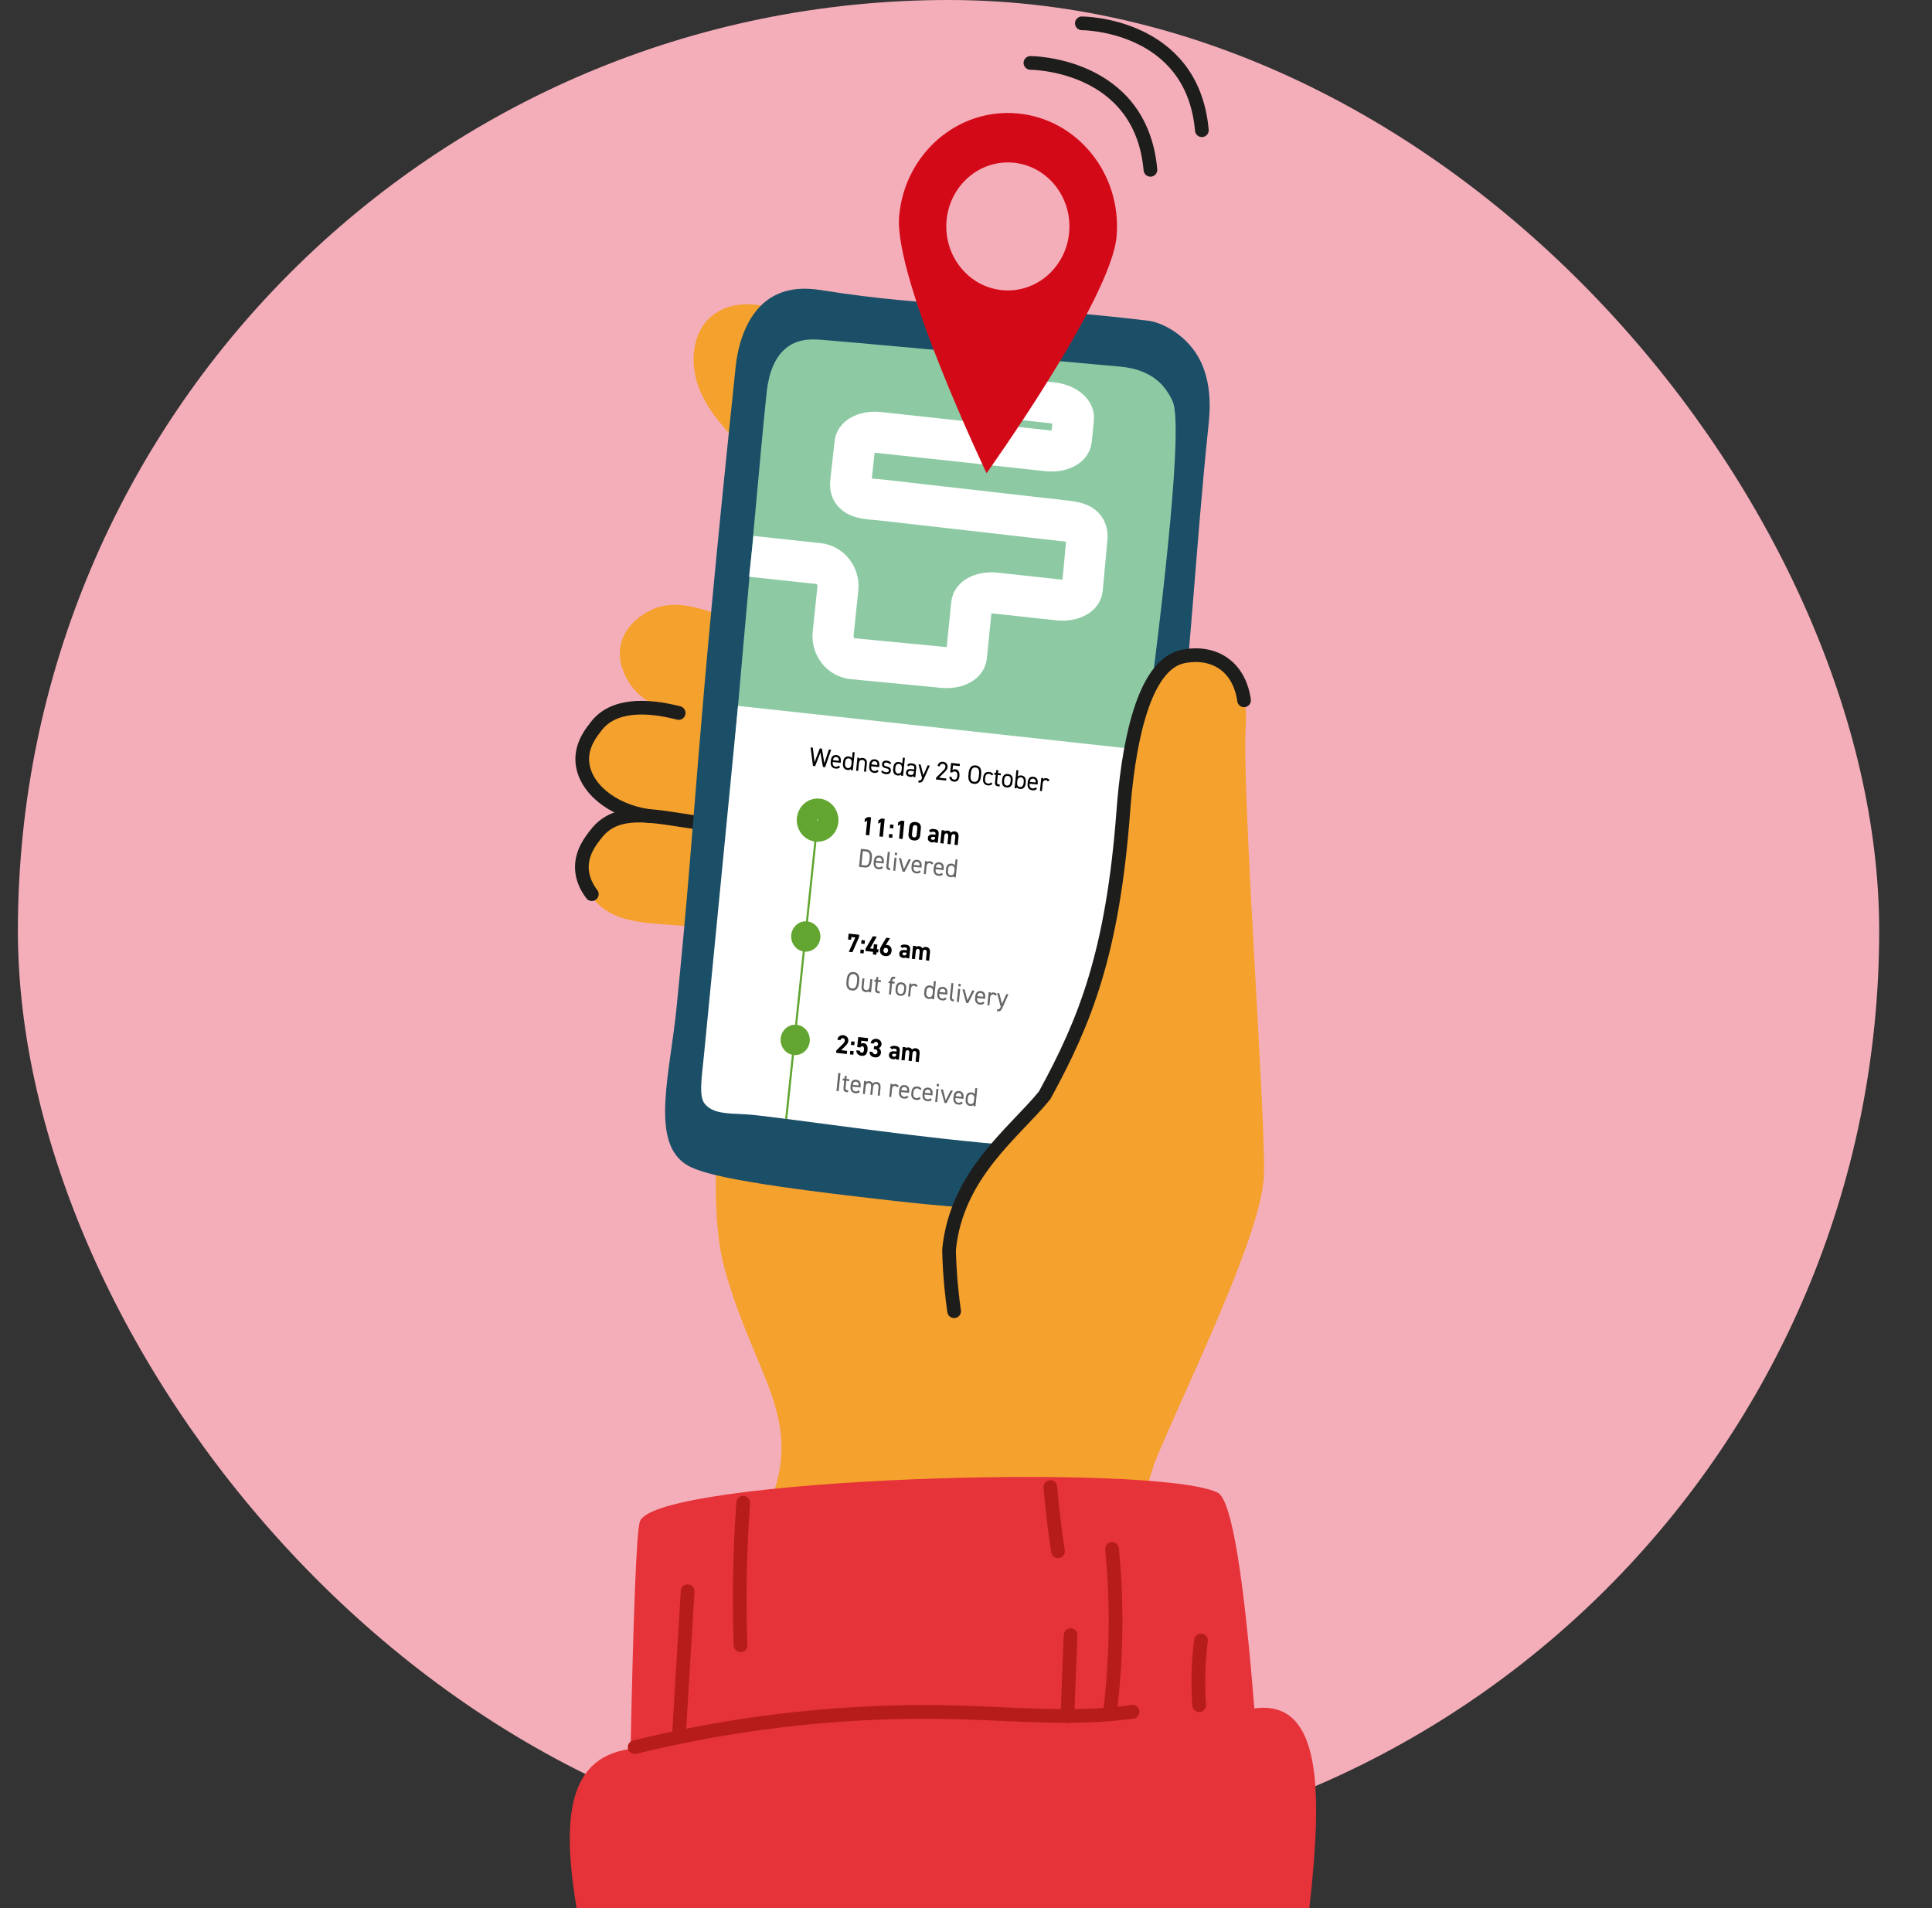 <svg width="81" height="80" viewBox="0 0 81 80" fill="none" xmlns="http://www.w3.org/2000/svg">
<rect x="0" y="0" width="81" height="80" fill="#333333" stroke="none"/>
<g clip-path="url(#clip0_3250_4399)">
<g clip-path="url(#clip1_3250_4399)">
<path d="M39.768 78.036C61.317 78.036 78.786 60.567 78.786 39.018C78.786 17.469 61.317 0 39.768 0C18.219 0 0.75 17.469 0.75 39.018C0.75 60.567 18.219 78.036 39.768 78.036Z" fill="#F4AEBA"/>
</g>
<g clip-path="url(#clip2_3250_4399)">
<path d="M47.975 25.15C43.537 21.391 39.096 17.63 34.442 14.166C33.73 13.635 32.994 13.104 32.148 12.868C31.301 12.632 30.311 12.749 29.689 13.389C28.986 14.113 28.936 15.319 29.305 16.274C29.676 17.229 30.387 17.988 31.085 18.719C35.286 23.116 39.617 27.378 44.071 31.497" fill="#F5A12D"/>
<path d="M35.629 27.647C33.471 26.909 32.05 26.422 30.657 25.941C29.254 25.455 28.246 25.105 27.263 25.593C27.115 25.666 26.209 26.115 26.02 27.054C25.878 27.76 26.221 28.361 26.335 28.554C26.934 29.57 28.046 29.845 29.56 30.252C30.582 30.526 32.167 30.962 34.228 31.572" fill="#F5A12D"/>
<path d="M34.077 30.662C31.836 30.27 30.41 30.221 28.962 29.963C27.504 29.703 26.41 29.301 25.508 29.938C25.373 30.034 24.433 30.702 24.382 31.659C24.344 32.38 24.664 32.755 24.805 32.928C25.544 33.839 26.714 34.178 28.27 34.342C29.32 34.453 31.27 34.805 33.396 35.087" fill="#F5A12D"/>
<path d="M33.898 35.073C31.645 34.762 30.164 34.556 28.708 34.35C27.242 34.143 26.19 33.991 25.31 34.659C25.178 34.76 24.366 35.375 24.348 36.334C24.334 37.055 24.778 37.579 24.924 37.748C25.694 38.631 26.835 38.689 28.396 38.797C29.449 38.871 31.083 38.995 33.218 39.2" fill="#F5A12D"/>
<path d="M31.045 66.93C31.599 65.266 32.374 62.862 32.565 62.153C33.377 59.134 31.529 57.319 30.393 53.243C29.628 50.497 30.095 46.079 31.029 37.242C31.548 32.336 31.978 31.053 33.069 29.824C34.902 27.761 38.011 27.376 40.591 28.208C43.171 29.038 45.33 30.872 47.332 32.758C48.292 33.664 49.263 34.635 49.735 35.891C50.253 37.275 50.182 38.498 50.154 38.972C49.558 48.81 50.991 53.393 48.015 62.572C46.119 68.422 43.432 74.353 43.432 74.353C43.432 74.353 30.704 72.742 30.183 70.049C30.099 69.613 30.222 69.402 31.045 66.93Z" fill="#F5A12D"/>
<path d="M28.454 29.893C27.091 29.54 25.69 29.526 24.99 30.456C24.851 30.641 24.363 31.194 24.414 31.931C24.486 32.986 25.598 33.986 27.222 34.217" stroke="#1D1D1B" stroke-width="0.574" stroke-miterlimit="10" stroke-linecap="round" stroke-linejoin="round"/>
<path d="M30.34 34.606C28.023 34.459 26.041 33.568 24.974 34.984C24.835 35.169 24.348 35.722 24.398 36.46C24.423 36.818 24.567 37.171 24.812 37.489" stroke="#1D1D1B" stroke-width="0.574" stroke-miterlimit="10" stroke-linecap="round" stroke-linejoin="round"/>
<path d="M34.569 12.186C34.121 12.115 33.141 11.946 32.288 12.501C31.199 13.208 30.916 14.681 30.845 15.356C29.081 32.185 29.261 33.301 28.361 42.28C28.092 44.959 27.304 47.699 28.642 48.737C29.118 49.107 30.199 49.514 36.523 50.237C37.947 50.401 38.681 50.483 39.74 50.571C43.593 50.888 45.521 51.045 46.288 50.553C47.717 49.637 47.762 47.714 48.305 41.971C48.333 41.676 48.829 36.455 49.252 33.08C49.888 28.033 50.131 22.939 50.662 17.878C50.725 17.282 50.887 15.765 50.017 14.633C49.417 13.851 48.593 13.5 48.125 13.444C42.36 12.754 39.057 12.899 34.569 12.186Z" fill="#1B4F67"/>
<path d="M49.166 16.83C50.023 18.805 46.198 43.969 45.743 45.618C45.633 46.019 45.269 47.12 44.989 47.418C44.409 48.037 43.497 47.933 43.061 47.904C38.912 47.623 32.475 46.615 31.398 46.567C30.584 46.531 30.041 46.528 29.708 46.127C29.45 45.824 29.579 45.039 29.677 44.059C29.677 44.059 31.788 19.663 32.139 16.492C32.179 16.126 32.298 15.044 33.048 14.525C33.494 14.215 33.988 14.228 34.196 14.233C34.414 14.238 34.523 14.242 46.879 15.364C47.188 15.391 48.061 15.457 48.696 16.112C48.696 16.112 48.983 16.409 49.166 16.83Z" fill="#8DCAA4"/>
<path d="M47.955 31.45C47.955 31.45 47.22 44.147 46.765 45.795C46.654 46.196 45.109 47.27 44.829 47.569C44.249 48.188 43.336 48.084 42.901 48.054C38.752 47.773 32.315 46.766 31.238 46.718C30.424 46.681 29.881 46.679 29.548 46.278C29.29 45.975 29.419 45.19 29.517 44.21L30.942 29.595L47.955 31.45Z" fill="white"/>
<path d="M47.91 62.624C48.807 59.895 52.836 52.212 52.988 49.333C53.1 47.173 52.045 33.165 52.231 30.369C52.284 29.574 52.108 28.68 51.621 28.064C50.89 27.135 49.364 27.396 48.565 28.264C47.767 29.131 47.659 30.333 47.401 31.502C47.306 34.415 46.71 37.028 46.25 39.795C45.631 41.792 45.25 43.283 43.796 45.922C42.081 47.427 40.303 49.603 39.718 52.158C39.133 54.713 38.844 57.491 40.022 59.814C41.2 62.136 43.743 63.814 46.232 63.366" fill="#F5A12D"/>
<path d="M52.157 29.362C52.126 29.122 52.002 28.39 51.412 27.902C50.705 27.317 49.79 27.464 49.479 27.555C47.819 28.044 47.275 31.616 47.098 33.983C46.653 39.94 45.501 42.812 43.797 45.922C42.545 47.471 40.095 49.224 39.789 52.399C39.814 53.545 39.928 54.462 40.002 54.975" stroke="#1D1D1B" stroke-width="0.574" stroke-miterlimit="10" stroke-linecap="round" stroke-linejoin="round"/>
<path d="M26.171 92.203C26.248 84.984 20.822 74.052 26.438 73.328C26.551 67.804 26.68 64.188 26.831 63.782C27.504 61.967 48.407 61.315 51.046 62.578C51.661 62.871 52.166 66.331 52.588 71.628C57.876 70.905 53.384 84.809 53.672 92.903" fill="#E53339"/>
<path d="M26.607 73.253C31.067 72.154 35.666 71.664 40.247 71.796C42.661 71.866 45.089 72.107 47.483 71.769" stroke="#B61C1A" stroke-width="0.574" stroke-miterlimit="10" stroke-linecap="round" stroke-linejoin="round"/>
<path d="M28.467 72.735C28.588 70.728 28.709 68.721 28.829 66.713" stroke="#B61C1A" stroke-width="0.574" stroke-miterlimit="10" stroke-linecap="round" stroke-linejoin="round"/>
<path d="M31.16 63.003C31.015 64.992 30.978 66.99 31.049 68.983" stroke="#B61C1A" stroke-width="0.574" stroke-miterlimit="10" stroke-linecap="round" stroke-linejoin="round"/>
<path d="M44.752 71.957C44.796 70.823 44.84 69.689 44.884 68.555" stroke="#B61C1A" stroke-width="0.574" stroke-miterlimit="10" stroke-linecap="round" stroke-linejoin="round"/>
<path d="M46.533 71.834C46.815 69.549 46.847 67.231 46.623 64.939" stroke="#B61C1A" stroke-width="0.574" stroke-miterlimit="10" stroke-linecap="round" stroke-linejoin="round"/>
<path d="M44.035 62.348C44.111 63.248 44.218 64.145 44.356 65.037" stroke="#B61C1A" stroke-width="0.574" stroke-miterlimit="10" stroke-linecap="round" stroke-linejoin="round"/>
<path d="M50.276 71.491C50.21 70.588 50.235 69.677 50.352 68.778" stroke="#B61C1A" stroke-width="0.574" stroke-miterlimit="10" stroke-linecap="round" stroke-linejoin="round"/>
<path d="M41.157 14.847L41.042 15.993C41.01 16.3 41.413 16.595 41.939 16.652L44.108 16.887C44.634 16.945 45.036 17.239 45.005 17.546L44.915 18.446C44.884 18.753 44.432 18.955 43.907 18.898L36.856 18.133C36.33 18.075 35.878 18.279 35.847 18.584L35.657 20.303C35.657 20.936 36.406 20.905 36.931 20.962L44.68 21.843C45.206 21.901 45.577 22.008 45.577 22.502L45.374 24.699C45.343 25.006 44.891 25.208 44.365 25.151L41.748 24.867C41.222 24.81 40.77 25.013 40.739 25.319L40.517 27.527C40.486 27.837 40.027 28.04 39.496 27.977L35.754 27.618C35.246 27.569 34.875 27.098 34.93 26.57L35.128 24.675C35.182 24.156 34.823 23.689 34.323 23.629L31.498 23.325" stroke="white" stroke-width="1.722" stroke-miterlimit="10"/>
<path d="M42.665 4.756C40.148 4.521 37.924 6.452 37.697 9.068C37.47 11.684 41.362 19.84 41.362 19.84C41.362 19.84 46.587 12.535 46.813 9.918C47.04 7.301 45.181 4.99 42.665 4.756ZM42.025 12.166C40.605 12.033 39.557 10.729 39.684 9.254C39.812 7.779 41.066 6.689 42.486 6.821C43.905 6.954 44.953 8.258 44.826 9.733C44.699 11.208 43.445 12.298 42.025 12.166Z" fill="#D40918"/>
<path d="M43.201 2.638C43.201 2.638 47.833 2.638 48.232 7.12" stroke="#1D1D1B" stroke-width="0.574" stroke-miterlimit="10" stroke-linecap="round" stroke-linejoin="round"/>
<path d="M45.357 0.978C45.357 0.978 49.989 0.978 50.389 5.46" stroke="#1D1D1B" stroke-width="0.574" stroke-miterlimit="10" stroke-linecap="round" stroke-linejoin="round"/>
<path d="M33.006 46.92L32.918 46.91L34.274 34.019L34.361 34.029L33.006 46.92Z" fill="#62A531"/>
<path d="M34.278 33.907C34.508 33.907 34.721 34.105 34.722 34.384C34.722 34.664 34.508 34.863 34.278 34.863C34.049 34.863 33.835 34.664 33.835 34.384C33.835 34.105 34.049 33.907 34.278 33.907Z" fill="white" stroke="#62A531" stroke-width="0.861"/>
<path d="M33.782 39.9C34.12 39.9 34.395 39.615 34.395 39.264C34.395 38.912 34.12 38.627 33.782 38.627C33.444 38.627 33.17 38.912 33.17 39.264C33.17 39.615 33.444 39.9 33.782 39.9Z" fill="#62A531"/>
<path d="M33.339 44.236C33.677 44.236 33.951 43.951 33.951 43.599C33.951 43.248 33.677 42.963 33.339 42.963C33.001 42.963 32.727 43.248 32.727 43.599C32.727 43.951 33.001 44.236 33.339 44.236Z" fill="#62A531"/>
<path d="M34.174 32.122L34.084 32.112L33.984 31.338L34.079 31.348L34.15 31.954L34.37 31.379L34.459 31.389L34.561 32.003L34.753 31.422L34.848 31.432L34.594 32.167L34.503 32.157L34.397 31.553L34.174 32.122Z" fill="black"/>
<path d="M35.222 32.153C35.179 32.215 35.12 32.234 35.029 32.224C34.888 32.209 34.813 32.104 34.828 31.952L34.835 31.88C34.851 31.725 34.931 31.642 35.068 31.657C35.207 31.672 35.267 31.769 35.252 31.926L35.246 31.983L34.913 31.947L34.912 31.962C34.902 32.056 34.938 32.136 35.03 32.145C35.098 32.153 35.135 32.136 35.16 32.098L35.222 32.153ZM34.922 31.871L35.169 31.898C35.174 31.806 35.141 31.747 35.061 31.739C34.979 31.729 34.936 31.781 34.922 31.871Z" fill="black"/>
<path d="M35.748 31.533L35.832 31.541L35.755 32.296L35.671 32.288L35.676 32.239C35.643 32.274 35.597 32.288 35.527 32.28C35.384 32.264 35.328 32.152 35.342 32.009L35.349 31.937C35.365 31.781 35.454 31.701 35.585 31.715C35.654 31.722 35.697 31.751 35.721 31.793L35.748 31.533ZM35.695 32.057L35.703 31.977C35.714 31.875 35.672 31.806 35.586 31.796C35.499 31.786 35.445 31.843 35.434 31.947L35.427 32.019C35.418 32.112 35.455 32.193 35.545 32.203C35.637 32.213 35.685 32.147 35.695 32.057Z" fill="black"/>
<path d="M35.948 31.765L36.032 31.774L36.026 31.827C36.056 31.788 36.096 31.772 36.174 31.78C36.286 31.792 36.358 31.862 36.343 32.016L36.308 32.356L36.224 32.348L36.259 32.008C36.27 31.898 36.214 31.867 36.153 31.861C36.074 31.852 36.019 31.905 36.011 31.981L35.977 32.322L35.893 32.313L35.948 31.765Z" fill="black"/>
<path d="M36.835 32.331C36.792 32.394 36.733 32.413 36.642 32.403C36.501 32.388 36.427 32.283 36.441 32.13L36.448 32.058C36.464 31.903 36.544 31.821 36.681 31.836C36.821 31.851 36.881 31.947 36.865 32.104L36.859 32.162L36.526 32.126L36.525 32.14C36.516 32.234 36.552 32.314 36.643 32.324C36.711 32.331 36.749 32.314 36.774 32.276L36.835 32.331ZM36.536 32.048L36.783 32.075C36.788 31.983 36.756 31.924 36.675 31.916C36.594 31.907 36.55 31.958 36.536 32.048Z" fill="black"/>
<path d="M37.297 32.043C37.273 32.002 37.245 31.981 37.172 31.973C37.109 31.967 37.068 31.987 37.063 32.036C37.057 32.098 37.107 32.122 37.176 32.136C37.274 32.154 37.362 32.193 37.349 32.319C37.339 32.414 37.27 32.472 37.135 32.458C37.028 32.446 36.975 32.405 36.941 32.344L37.009 32.305C37.033 32.348 37.069 32.369 37.145 32.376C37.216 32.384 37.261 32.36 37.266 32.312C37.272 32.253 37.24 32.228 37.138 32.209C37.051 32.193 36.967 32.145 36.98 32.027C36.989 31.936 37.059 31.878 37.184 31.892C37.269 31.902 37.332 31.932 37.367 32.005L37.297 32.043Z" fill="black"/>
<path d="M37.853 31.765L37.937 31.774L37.861 32.529L37.776 32.52L37.781 32.471C37.749 32.506 37.702 32.52 37.632 32.512C37.489 32.496 37.433 32.384 37.447 32.242L37.455 32.169C37.47 32.013 37.559 31.933 37.69 31.947C37.76 31.954 37.803 31.983 37.827 32.026L37.853 31.765ZM37.8 32.288L37.809 32.208C37.82 32.106 37.778 32.037 37.691 32.027C37.605 32.017 37.551 32.074 37.54 32.178L37.533 32.25C37.523 32.343 37.56 32.424 37.65 32.434C37.743 32.445 37.791 32.379 37.8 32.288Z" fill="black"/>
<path d="M38.199 32.246L38.324 32.26L38.33 32.197C38.339 32.119 38.305 32.098 38.223 32.088C38.16 32.081 38.126 32.083 38.091 32.13L38.032 32.078C38.076 32.018 38.132 31.997 38.232 32.008C38.365 32.023 38.428 32.076 38.414 32.207L38.376 32.586L38.292 32.577L38.298 32.524C38.263 32.571 38.226 32.578 38.157 32.571C38.035 32.557 37.975 32.487 37.986 32.381C37.999 32.263 38.084 32.233 38.199 32.246ZM38.317 32.334L38.192 32.32C38.109 32.311 38.077 32.338 38.071 32.393C38.065 32.454 38.105 32.482 38.167 32.49C38.245 32.499 38.303 32.49 38.315 32.366L38.317 32.334Z" fill="black"/>
<path d="M38.658 32.621L38.508 32.046L38.598 32.056L38.712 32.498L38.893 32.088L38.982 32.098L38.74 32.642C38.683 32.768 38.648 32.825 38.502 32.808L38.51 32.723C38.58 32.731 38.614 32.722 38.656 32.629L38.658 32.621Z" fill="black"/>
<path d="M39.666 32.727L39.24 32.68L39.249 32.601L39.537 32.315C39.592 32.26 39.63 32.213 39.636 32.155C39.645 32.077 39.591 32.031 39.531 32.024C39.466 32.017 39.41 32.052 39.4 32.129L39.311 32.119C39.324 31.994 39.426 31.927 39.54 31.939C39.656 31.952 39.741 32.041 39.728 32.169C39.718 32.259 39.648 32.324 39.596 32.376L39.37 32.606L39.677 32.64L39.666 32.727Z" fill="black"/>
<path d="M39.92 32.389L39.838 32.38L39.877 31.987L40.246 32.027L40.236 32.12L39.955 32.089L39.935 32.288C39.961 32.263 40 32.245 40.056 32.252C40.191 32.267 40.241 32.38 40.224 32.55C40.209 32.698 40.126 32.786 39.987 32.771C39.874 32.758 39.799 32.667 39.803 32.562L39.892 32.572C39.899 32.637 39.937 32.68 39.996 32.686C40.071 32.695 40.122 32.655 40.134 32.541C40.146 32.422 40.117 32.355 40.031 32.345C39.979 32.339 39.943 32.361 39.92 32.389Z" fill="black"/>
<path d="M40.83 32.864C40.669 32.847 40.577 32.734 40.602 32.491L40.61 32.407C40.635 32.164 40.747 32.074 40.908 32.092C41.069 32.109 41.16 32.222 41.136 32.465L41.128 32.549C41.104 32.792 40.991 32.882 40.83 32.864ZM40.693 32.501C40.674 32.688 40.728 32.767 40.84 32.779C40.951 32.792 41.02 32.726 41.039 32.54L41.047 32.456C41.066 32.269 41.012 32.19 40.901 32.178C40.789 32.165 40.721 32.232 40.701 32.417L40.693 32.501Z" fill="black"/>
<path d="M41.608 32.857C41.568 32.917 41.502 32.938 41.417 32.929C41.273 32.913 41.199 32.808 41.215 32.657L41.222 32.585C41.238 32.43 41.333 32.349 41.474 32.365C41.554 32.374 41.616 32.41 41.647 32.47L41.576 32.511C41.557 32.474 41.515 32.449 41.466 32.444C41.376 32.434 41.316 32.491 41.306 32.595L41.299 32.667C41.289 32.761 41.324 32.841 41.425 32.852C41.474 32.857 41.521 32.844 41.548 32.803L41.608 32.857Z" fill="black"/>
<path d="M41.691 32.398L41.758 32.405L41.77 32.285L41.855 32.294L41.843 32.414L41.964 32.428L41.955 32.506L41.834 32.492L41.805 32.771C41.798 32.846 41.803 32.879 41.874 32.887L41.916 32.892L41.907 32.975L41.862 32.97C41.738 32.957 41.707 32.898 41.719 32.784L41.749 32.485L41.682 32.477L41.691 32.398Z" fill="black"/>
<path d="M42.449 32.792C42.435 32.934 42.356 33.032 42.205 33.015C42.066 33 41.996 32.896 42.012 32.745L42.019 32.672C42.035 32.517 42.125 32.436 42.263 32.451C42.402 32.466 42.473 32.564 42.456 32.721L42.449 32.792ZM42.365 32.783L42.372 32.711C42.383 32.607 42.341 32.54 42.255 32.53C42.168 32.52 42.113 32.579 42.103 32.681L42.096 32.753C42.086 32.847 42.116 32.926 42.214 32.937C42.303 32.947 42.355 32.876 42.365 32.783Z" fill="black"/>
<path d="M42.67 32.56C42.703 32.522 42.751 32.505 42.821 32.512C42.951 32.527 43.022 32.625 43.005 32.781L42.998 32.853C42.984 32.995 42.906 33.093 42.763 33.077C42.692 33.069 42.65 33.045 42.626 33.004L42.621 33.053L42.537 33.044L42.614 32.289L42.698 32.298L42.67 32.56ZM42.914 32.843L42.921 32.771C42.932 32.667 42.89 32.6 42.804 32.59C42.72 32.581 42.663 32.635 42.652 32.733L42.644 32.813C42.634 32.907 42.664 32.985 42.762 32.997C42.852 33.007 42.904 32.937 42.914 32.843Z" fill="black"/>
<path d="M43.476 33.063C43.432 33.125 43.374 33.144 43.282 33.134C43.142 33.119 43.067 33.014 43.082 32.862L43.089 32.789C43.105 32.635 43.184 32.552 43.322 32.567C43.461 32.582 43.521 32.678 43.506 32.836L43.5 32.893L43.167 32.857L43.166 32.872C43.156 32.965 43.192 33.045 43.284 33.055C43.352 33.063 43.389 33.045 43.414 33.008L43.476 33.063ZM43.175 32.78L43.423 32.807C43.428 32.715 43.395 32.656 43.315 32.647C43.234 32.637 43.19 32.69 43.175 32.78Z" fill="black"/>
<path d="M43.929 32.763C43.909 32.73 43.884 32.712 43.845 32.707C43.781 32.7 43.727 32.745 43.718 32.827L43.684 33.169L43.6 33.16L43.655 32.614L43.739 32.622L43.733 32.676C43.759 32.64 43.797 32.62 43.861 32.627C43.933 32.635 43.975 32.665 44.004 32.718L43.929 32.763Z" fill="black"/>
<path d="M36.445 35.023L36.298 35.007L36.358 34.411L36.246 34.471L36.262 34.324L36.389 34.254L36.521 34.269L36.445 35.023Z" fill="black"/>
<path d="M37.016 35.085L36.868 35.069L36.928 34.474L36.816 34.533L36.832 34.386L36.959 34.316L37.091 34.331L37.016 35.085Z" fill="black"/>
<path d="M37.447 34.732L37.304 34.716L37.32 34.566L37.463 34.582L37.447 34.732ZM37.407 35.129L37.264 35.113L37.279 34.964L37.422 34.98L37.407 35.129Z" fill="black"/>
<path d="M37.842 35.176L37.694 35.16L37.754 34.565L37.643 34.625L37.658 34.477L37.785 34.407L37.917 34.422L37.842 35.176Z" fill="black"/>
<path d="M38.578 35.024C38.562 35.194 38.44 35.252 38.309 35.238C38.178 35.223 38.073 35.139 38.09 34.971L38.12 34.677C38.138 34.5 38.258 34.449 38.389 34.464C38.52 34.479 38.626 34.554 38.608 34.73L38.578 35.024ZM38.375 34.594C38.309 34.586 38.273 34.626 38.265 34.707L38.237 34.974C38.229 35.055 38.257 35.103 38.323 35.11C38.387 35.118 38.423 35.077 38.432 34.997L38.459 34.73C38.468 34.647 38.44 34.6 38.375 34.594Z" fill="black"/>
<path d="M39.114 34.985L39.218 34.996L39.222 34.965C39.228 34.904 39.212 34.883 39.137 34.874C39.085 34.868 39.059 34.873 39.034 34.907L38.946 34.827C38.992 34.764 39.053 34.747 39.161 34.758C39.297 34.773 39.369 34.823 39.353 34.979L39.317 35.337L39.185 35.322L39.19 35.273C39.164 35.309 39.131 35.326 39.07 35.319C38.96 35.306 38.891 35.237 38.901 35.126C38.915 35.014 39.005 34.973 39.114 34.985ZM39.208 35.099L39.119 35.089C39.064 35.083 39.038 35.099 39.034 35.141C39.029 35.182 39.058 35.206 39.104 35.211C39.166 35.217 39.198 35.194 39.205 35.12L39.208 35.099Z" fill="black"/>
<path d="M39.855 35.398L39.722 35.383L39.754 35.063C39.762 34.975 39.734 34.943 39.686 34.938C39.638 34.933 39.599 34.965 39.591 35.044L39.558 35.366L39.424 35.351L39.479 34.804L39.611 34.819L39.606 34.865C39.629 34.839 39.67 34.816 39.729 34.823C39.792 34.83 39.84 34.86 39.868 34.913C39.907 34.874 39.961 34.849 40.027 34.857C40.142 34.869 40.201 34.949 40.186 35.091L40.151 35.433L40.017 35.418L40.049 35.097C40.058 35.015 40.034 34.979 39.98 34.973C39.932 34.968 39.893 35.001 39.886 35.079L39.855 35.398Z" fill="black"/>
<path d="M35.555 39.389L35.58 39.142L36.024 39.191L36.013 39.298L35.738 39.922L35.586 39.906L35.86 39.304L35.693 39.286L35.681 39.403L35.555 39.389Z" fill="black"/>
<path d="M36.248 39.578L36.105 39.562L36.121 39.412L36.264 39.428L36.248 39.578ZM36.207 39.975L36.065 39.959L36.08 39.81L36.223 39.826L36.207 39.975Z" fill="black"/>
<path d="M36.758 39.272L36.479 39.764L36.618 39.779L36.637 39.586L36.785 39.603L36.766 39.795L36.832 39.802L36.819 39.932L36.753 39.925L36.742 40.032L36.594 40.016L36.605 39.908L36.283 39.873L36.294 39.767L36.598 39.253L36.758 39.272Z" fill="black"/>
<path d="M37.134 39.628C37.157 39.619 37.179 39.618 37.206 39.622C37.318 39.634 37.396 39.739 37.381 39.869C37.364 40.036 37.248 40.1 37.113 40.085C36.978 40.07 36.876 39.984 36.892 39.816C36.898 39.758 36.931 39.69 36.98 39.608L37.158 39.317L37.315 39.335L37.134 39.628ZM37.127 39.955C37.19 39.962 37.226 39.921 37.233 39.859C37.239 39.796 37.212 39.749 37.148 39.743C37.083 39.735 37.046 39.775 37.04 39.838C37.033 39.901 37.062 39.949 37.127 39.955Z" fill="black"/>
<path d="M37.917 39.831L38.021 39.843L38.025 39.811C38.031 39.75 38.015 39.729 37.94 39.72C37.888 39.714 37.861 39.719 37.836 39.753L37.749 39.673C37.794 39.611 37.855 39.593 37.964 39.604C38.099 39.619 38.171 39.669 38.156 39.825L38.12 40.183L37.988 40.168L37.992 40.12C37.967 40.155 37.934 40.172 37.872 40.165C37.763 40.152 37.693 40.084 37.704 39.972C37.716 39.86 37.806 39.819 37.917 39.831ZM38.01 39.945L37.922 39.935C37.866 39.929 37.841 39.945 37.836 39.987C37.831 40.029 37.86 40.052 37.907 40.057C37.968 40.064 38.001 40.04 38.008 39.966L38.01 39.945Z" fill="black"/>
<path d="M38.658 40.245L38.524 40.23L38.557 39.909C38.565 39.821 38.536 39.789 38.488 39.784C38.44 39.779 38.402 39.812 38.394 39.89L38.361 40.212L38.227 40.197L38.282 39.651L38.414 39.665L38.409 39.712C38.432 39.685 38.473 39.662 38.532 39.669C38.595 39.677 38.643 39.707 38.671 39.759C38.709 39.72 38.763 39.695 38.829 39.703C38.943 39.715 39.004 39.795 38.989 39.938L38.954 40.279L38.82 40.264L38.852 39.944C38.861 39.861 38.837 39.825 38.782 39.819C38.734 39.814 38.697 39.848 38.689 39.925L38.658 40.245Z" fill="black"/>
<path d="M35.503 44.191L35.055 44.141L35.064 44.042L35.338 43.771C35.389 43.721 35.416 43.678 35.421 43.629C35.427 43.568 35.387 43.533 35.339 43.527C35.29 43.522 35.249 43.549 35.24 43.609L35.109 43.594C35.122 43.464 35.234 43.387 35.36 43.401C35.491 43.416 35.579 43.52 35.566 43.644C35.557 43.744 35.485 43.814 35.433 43.866L35.265 44.032L35.516 44.06L35.503 44.191Z" fill="black"/>
<path d="M35.816 43.824L35.674 43.808L35.689 43.658L35.832 43.674L35.816 43.824ZM35.776 44.221L35.633 44.205L35.648 44.056L35.791 44.072L35.776 44.221Z" fill="black"/>
<path d="M36.071 43.917L35.938 43.902L35.982 43.48L36.395 43.525L36.38 43.664L36.111 43.634L36.098 43.763C36.12 43.745 36.154 43.729 36.21 43.735C36.321 43.748 36.39 43.845 36.372 44.025C36.354 44.203 36.267 44.283 36.117 44.267C35.995 44.253 35.9 44.171 35.902 44.036L36.048 44.052C36.055 44.102 36.079 44.132 36.126 44.137C36.179 44.143 36.215 44.104 36.223 44.016C36.233 43.923 36.212 43.874 36.153 43.867C36.115 43.866 36.09 43.885 36.071 43.917Z" fill="black"/>
<path d="M36.648 43.857L36.702 43.864C36.762 43.87 36.806 43.843 36.812 43.779C36.817 43.729 36.785 43.688 36.73 43.681C36.679 43.675 36.643 43.706 36.632 43.753L36.501 43.738C36.519 43.614 36.625 43.542 36.751 43.555C36.883 43.57 36.971 43.675 36.959 43.789C36.95 43.874 36.894 43.921 36.843 43.944C36.902 43.982 36.943 44.046 36.935 44.136C36.923 44.258 36.83 44.348 36.68 44.332C36.526 44.314 36.448 44.216 36.456 44.092L36.585 44.106C36.588 44.154 36.619 44.193 36.684 44.201C36.742 44.207 36.783 44.167 36.788 44.112C36.795 44.046 36.762 44.002 36.687 43.993L36.633 43.987L36.648 43.857Z" fill="black"/>
<path d="M37.483 44.077L37.588 44.088L37.591 44.057C37.597 43.996 37.582 43.975 37.506 43.966C37.454 43.96 37.428 43.965 37.403 43.998L37.315 43.919C37.361 43.856 37.422 43.839 37.53 43.85C37.666 43.865 37.738 43.915 37.722 44.071L37.686 44.429L37.554 44.414L37.559 44.365C37.534 44.4 37.5 44.418 37.439 44.41C37.33 44.398 37.26 44.329 37.271 44.218C37.284 44.106 37.373 44.065 37.483 44.077ZM37.577 44.191L37.488 44.181C37.433 44.175 37.407 44.191 37.403 44.233C37.398 44.274 37.427 44.298 37.474 44.303C37.535 44.309 37.567 44.286 37.574 44.212L37.577 44.191Z" fill="black"/>
<path d="M38.224 44.49L38.091 44.475L38.123 44.155C38.132 44.067 38.103 44.035 38.055 44.03C38.007 44.025 37.968 44.057 37.96 44.136L37.928 44.458L37.793 44.443L37.848 43.896L37.98 43.911L37.975 43.957C37.998 43.931 38.039 43.907 38.098 43.915C38.162 43.922 38.21 43.952 38.237 44.005C38.276 43.966 38.33 43.941 38.396 43.949C38.51 43.961 38.57 44.041 38.555 44.183L38.521 44.525L38.386 44.51L38.419 44.19C38.427 44.107 38.403 44.071 38.349 44.065C38.301 44.06 38.264 44.093 38.255 44.171L38.224 44.49Z" fill="black"/>
<path d="M36.016 36.344L36.093 35.589L36.324 35.614C36.485 35.632 36.578 35.738 36.552 35.981L36.544 36.06C36.519 36.303 36.407 36.387 36.246 36.369L36.016 36.344ZM36.454 36.051L36.462 35.972C36.481 35.785 36.428 35.713 36.316 35.7L36.175 35.685L36.115 36.269L36.256 36.284C36.367 36.297 36.435 36.238 36.454 36.051Z" fill="#666666"/>
<path d="M37.023 36.372C36.979 36.434 36.92 36.453 36.829 36.443C36.689 36.428 36.614 36.323 36.629 36.171L36.636 36.098C36.651 35.944 36.731 35.861 36.869 35.876C37.008 35.891 37.068 35.987 37.053 36.145L37.047 36.202L36.714 36.166L36.713 36.181C36.703 36.274 36.739 36.354 36.83 36.364C36.899 36.372 36.936 36.354 36.961 36.317L37.023 36.372ZM36.722 36.088L36.97 36.116C36.974 36.023 36.942 35.965 36.862 35.956C36.78 35.947 36.737 35.998 36.722 36.088Z" fill="#666666"/>
<path d="M37.222 35.714L37.306 35.723L37.249 36.287C37.243 36.346 37.24 36.397 37.327 36.405L37.318 36.486C37.186 36.471 37.15 36.413 37.162 36.299L37.222 35.714Z" fill="#666666"/>
<path d="M37.521 35.748L37.616 35.758L37.606 35.856L37.512 35.846L37.521 35.748ZM37.504 35.956L37.589 35.965L37.533 36.511L37.449 36.503L37.504 35.956Z" fill="#666666"/>
<path d="M38.193 36.031L37.926 36.555L37.842 36.546L37.684 35.976L37.779 35.986L37.894 36.439L38.098 36.021L38.193 36.031Z" fill="#666666"/>
<path d="M38.608 36.547C38.565 36.609 38.506 36.628 38.415 36.618C38.275 36.603 38.2 36.498 38.215 36.346L38.222 36.273C38.237 36.118 38.318 36.036 38.455 36.051C38.594 36.066 38.654 36.162 38.639 36.319L38.633 36.377L38.3 36.341L38.299 36.356C38.289 36.449 38.325 36.529 38.416 36.539C38.485 36.547 38.522 36.529 38.547 36.492L38.608 36.547ZM38.308 36.263L38.556 36.291C38.56 36.198 38.528 36.14 38.448 36.131C38.367 36.121 38.323 36.173 38.308 36.263Z" fill="#666666"/>
<path d="M39.059 36.246C39.04 36.212 39.015 36.194 38.975 36.19C38.912 36.182 38.858 36.227 38.849 36.309L38.815 36.651L38.73 36.642L38.786 36.096L38.87 36.105L38.864 36.158C38.89 36.122 38.927 36.102 38.992 36.11C39.064 36.117 39.106 36.147 39.135 36.201L39.059 36.246Z" fill="#666666"/>
<path d="M39.536 36.649C39.493 36.711 39.434 36.73 39.343 36.72C39.202 36.705 39.128 36.6 39.142 36.448L39.15 36.375C39.165 36.221 39.246 36.138 39.383 36.153C39.522 36.168 39.582 36.264 39.566 36.421L39.56 36.479L39.228 36.443L39.226 36.458C39.217 36.551 39.253 36.631 39.344 36.641C39.413 36.649 39.45 36.631 39.475 36.594L39.536 36.649ZM39.236 36.365L39.483 36.393C39.488 36.3 39.456 36.242 39.375 36.233C39.295 36.223 39.251 36.275 39.236 36.365Z" fill="#666666"/>
<path d="M40.062 36.027L40.146 36.036L40.069 36.791L39.986 36.782L39.99 36.734C39.958 36.769 39.911 36.782 39.841 36.775C39.699 36.759 39.642 36.646 39.657 36.504L39.664 36.432C39.679 36.276 39.768 36.196 39.899 36.209C39.969 36.217 40.012 36.246 40.036 36.288L40.062 36.027ZM40.01 36.551L40.018 36.472C40.029 36.369 39.987 36.301 39.9 36.291C39.814 36.281 39.76 36.338 39.749 36.442L39.742 36.514C39.732 36.606 39.769 36.688 39.859 36.697C39.952 36.708 40 36.641 40.01 36.551Z" fill="#666666"/>
<path d="M35.717 41.528C35.556 41.51 35.463 41.398 35.489 41.155L35.497 41.071C35.522 40.828 35.634 40.738 35.795 40.755C35.956 40.773 36.047 40.885 36.023 41.128L36.014 41.212C35.989 41.457 35.877 41.545 35.717 41.528ZM35.578 41.165C35.559 41.352 35.613 41.43 35.725 41.443C35.837 41.455 35.905 41.389 35.924 41.203L35.933 41.12C35.952 40.932 35.898 40.854 35.786 40.841C35.675 40.829 35.606 40.895 35.587 41.081L35.578 41.165Z" fill="#666666"/>
<path d="M36.518 41.608L36.434 41.599L36.44 41.545C36.41 41.584 36.371 41.6 36.292 41.593C36.18 41.58 36.108 41.51 36.123 41.357L36.158 41.016L36.242 41.025L36.207 41.364C36.197 41.474 36.252 41.505 36.313 41.512C36.392 41.52 36.447 41.468 36.455 41.392L36.489 41.051L36.574 41.06L36.518 41.608Z" fill="#666666"/>
<path d="M36.664 41.071L36.731 41.079L36.743 40.959L36.827 40.968L36.815 41.087L36.937 41.101L36.928 41.18L36.807 41.166L36.778 41.444C36.771 41.519 36.776 41.553 36.846 41.56L36.888 41.565L36.88 41.649L36.834 41.644C36.711 41.63 36.679 41.572 36.691 41.458L36.721 41.158L36.654 41.151L36.664 41.071Z" fill="#666666"/>
<path d="M37.327 41.143L37.33 41.103C37.343 40.99 37.383 40.938 37.507 40.952L37.531 40.955L37.523 41.038L37.501 41.036C37.43 41.028 37.419 41.058 37.411 41.134L37.41 41.152L37.509 41.163L37.501 41.242L37.401 41.23L37.353 41.699L37.269 41.69L37.317 41.222L37.25 41.214L37.258 41.136L37.327 41.143Z" fill="#666666"/>
<path d="M37.984 41.528C37.97 41.67 37.892 41.767 37.74 41.751C37.601 41.736 37.532 41.631 37.547 41.48L37.554 41.408C37.57 41.253 37.66 41.172 37.798 41.187C37.937 41.202 38.008 41.299 37.991 41.457L37.984 41.528ZM37.9 41.519L37.907 41.447C37.918 41.343 37.876 41.276 37.79 41.266C37.703 41.256 37.648 41.314 37.638 41.417L37.631 41.489C37.621 41.583 37.651 41.661 37.749 41.673C37.838 41.683 37.891 41.611 37.9 41.519Z" fill="#666666"/>
<path d="M38.401 41.38C38.382 41.347 38.357 41.329 38.317 41.324C38.254 41.317 38.2 41.362 38.191 41.444L38.156 41.786L38.072 41.777L38.127 41.231L38.212 41.239L38.206 41.293C38.232 41.257 38.269 41.237 38.334 41.244C38.406 41.252 38.448 41.282 38.477 41.336L38.401 41.38Z" fill="#666666"/>
<path d="M39.154 41.135L39.238 41.143L39.161 41.898L39.077 41.89L39.082 41.841C39.05 41.876 39.003 41.89 38.933 41.882C38.79 41.866 38.734 41.754 38.748 41.611L38.755 41.539C38.771 41.383 38.86 41.303 38.991 41.317C39.06 41.324 39.104 41.353 39.128 41.395L39.154 41.135ZM39.101 41.659L39.11 41.579C39.12 41.477 39.078 41.408 38.992 41.398C38.906 41.388 38.852 41.445 38.841 41.549L38.834 41.621C38.824 41.714 38.861 41.795 38.951 41.805C39.044 41.815 39.092 41.749 39.101 41.659Z" fill="#666666"/>
<path d="M39.689 41.872C39.645 41.935 39.587 41.953 39.495 41.943C39.355 41.928 39.28 41.824 39.295 41.671L39.302 41.599C39.318 41.444 39.397 41.362 39.535 41.377C39.674 41.392 39.734 41.488 39.719 41.645L39.713 41.703L39.38 41.666L39.379 41.681C39.369 41.775 39.405 41.855 39.496 41.865C39.565 41.872 39.602 41.855 39.627 41.817L39.689 41.872ZM39.388 41.589L39.636 41.616C39.641 41.524 39.608 41.465 39.528 41.457C39.446 41.448 39.403 41.499 39.388 41.589Z" fill="#666666"/>
<path d="M39.888 41.216L39.972 41.225L39.915 41.789C39.909 41.847 39.906 41.899 39.993 41.907L39.984 41.988C39.852 41.974 39.816 41.915 39.828 41.801L39.888 41.216Z" fill="#666666"/>
<path d="M40.188 41.248L40.283 41.258L40.273 41.357L40.178 41.347L40.188 41.248ZM40.172 41.456L40.257 41.465L40.201 42.012L40.117 42.003L40.172 41.456Z" fill="#666666"/>
<path d="M40.859 41.533L40.592 42.057L40.508 42.048L40.35 41.478L40.444 41.488L40.56 41.941L40.764 41.523L40.859 41.533Z" fill="#666666"/>
<path d="M41.275 42.047C41.231 42.109 41.172 42.128 41.081 42.118C40.941 42.103 40.866 41.998 40.881 41.846L40.888 41.773C40.904 41.619 40.983 41.536 41.121 41.551C41.26 41.566 41.32 41.663 41.304 41.82L41.298 41.877L40.966 41.841L40.965 41.856C40.955 41.95 40.991 42.029 41.082 42.039C41.151 42.047 41.188 42.029 41.213 41.992L41.275 42.047ZM40.974 41.764L41.222 41.791C41.227 41.699 41.194 41.64 41.114 41.631C41.032 41.623 40.989 41.674 40.974 41.764Z" fill="#666666"/>
<path d="M41.725 41.747C41.706 41.714 41.681 41.696 41.641 41.691C41.578 41.684 41.524 41.729 41.515 41.811L41.48 42.153L41.397 42.144L41.452 41.598L41.536 41.606L41.53 41.66C41.556 41.624 41.593 41.604 41.658 41.611C41.73 41.619 41.772 41.649 41.801 41.702L41.725 41.747Z" fill="#666666"/>
<path d="M41.955 42.212L41.805 41.636L41.895 41.646L42.009 42.088L42.19 41.679L42.279 41.689L42.037 42.233C41.98 42.359 41.945 42.415 41.799 42.399L41.807 42.314C41.877 42.322 41.91 42.313 41.953 42.219L41.955 42.212Z" fill="#666666"/>
<path d="M35.16 45.751L35.07 45.741L35.147 44.986L35.237 44.996L35.16 45.751Z" fill="#666666"/>
<path d="M35.338 45.218L35.405 45.226L35.417 45.106L35.501 45.114L35.489 45.234L35.61 45.248L35.602 45.327L35.481 45.313L35.452 45.591C35.445 45.666 35.449 45.7 35.52 45.707L35.562 45.712L35.554 45.796L35.508 45.791C35.385 45.777 35.353 45.719 35.365 45.605L35.395 45.306L35.328 45.298L35.338 45.218Z" fill="#666666"/>
<path d="M36.052 45.765C36.009 45.827 35.95 45.846 35.858 45.836C35.718 45.821 35.644 45.716 35.658 45.564L35.665 45.492C35.681 45.337 35.761 45.255 35.898 45.27C36.038 45.284 36.097 45.38 36.082 45.538L36.076 45.595L35.743 45.559L35.742 45.574C35.733 45.668 35.769 45.748 35.86 45.758C35.928 45.765 35.965 45.748 35.991 45.71L36.052 45.765ZM35.752 45.483L35.999 45.51C36.004 45.418 35.971 45.359 35.891 45.351C35.81 45.341 35.766 45.392 35.752 45.483Z" fill="#666666"/>
<path d="M36.23 45.316L36.314 45.324L36.308 45.378C36.334 45.343 36.377 45.323 36.445 45.33C36.516 45.338 36.566 45.374 36.59 45.434C36.632 45.38 36.692 45.358 36.757 45.365C36.87 45.378 36.931 45.458 36.917 45.6L36.882 45.941L36.798 45.932L36.833 45.593C36.842 45.493 36.799 45.453 36.736 45.447C36.669 45.439 36.613 45.489 36.606 45.566L36.571 45.907L36.487 45.898L36.522 45.559C36.531 45.459 36.488 45.419 36.425 45.413C36.357 45.405 36.302 45.458 36.295 45.533L36.26 45.873L36.176 45.865L36.23 45.316Z" fill="#666666"/>
<path d="M37.61 45.588C37.591 45.554 37.566 45.536 37.526 45.532C37.463 45.524 37.408 45.569 37.4 45.651L37.365 45.993L37.281 45.985L37.337 45.438L37.42 45.447L37.414 45.5C37.441 45.464 37.478 45.444 37.543 45.452C37.615 45.459 37.657 45.489 37.686 45.543L37.61 45.588Z" fill="#666666"/>
<path d="M38.087 45.99C38.044 46.052 37.985 46.071 37.894 46.061C37.753 46.046 37.679 45.941 37.693 45.789L37.7 45.716C37.716 45.562 37.796 45.479 37.933 45.494C38.073 45.509 38.133 45.605 38.117 45.763L38.111 45.82L37.778 45.784L37.777 45.799C37.768 45.892 37.804 45.972 37.895 45.982C37.963 45.99 38.001 45.972 38.026 45.935L38.087 45.99ZM37.787 45.706L38.034 45.734C38.039 45.641 38.007 45.583 37.926 45.574C37.844 45.565 37.801 45.617 37.787 45.706Z" fill="#666666"/>
<path d="M38.6 46.046C38.56 46.106 38.494 46.127 38.409 46.118C38.265 46.102 38.191 45.997 38.207 45.846L38.214 45.774C38.23 45.619 38.325 45.538 38.467 45.554C38.546 45.563 38.608 45.599 38.639 45.659L38.569 45.7C38.549 45.663 38.507 45.638 38.458 45.633C38.368 45.623 38.308 45.68 38.298 45.784L38.291 45.856C38.282 45.95 38.316 46.029 38.417 46.041C38.467 46.046 38.513 46.033 38.54 45.992L38.6 46.046Z" fill="#666666"/>
<path d="M39.069 46.097C39.026 46.159 38.967 46.178 38.876 46.168C38.736 46.153 38.661 46.048 38.676 45.896L38.683 45.824C38.698 45.669 38.778 45.586 38.916 45.601C39.055 45.616 39.115 45.712 39.099 45.87L39.093 45.927L38.761 45.891L38.76 45.906C38.75 45.999 38.786 46.079 38.877 46.089C38.946 46.097 38.983 46.079 39.008 46.042L39.069 46.097ZM38.769 45.815L39.017 45.842C39.021 45.75 38.989 45.691 38.908 45.682C38.827 45.672 38.784 45.724 38.769 45.815Z" fill="#666666"/>
<path d="M39.278 45.442L39.373 45.452L39.363 45.55L39.268 45.541L39.278 45.442ZM39.262 45.65L39.346 45.659L39.291 46.206L39.207 46.197L39.262 45.65Z" fill="#666666"/>
<path d="M39.95 45.726L39.684 46.25L39.6 46.242L39.441 45.671L39.536 45.681L39.651 46.134L39.856 45.716L39.95 45.726Z" fill="#666666"/>
<path d="M40.366 46.24C40.323 46.303 40.264 46.322 40.173 46.312C40.032 46.297 39.958 46.192 39.972 46.039L39.98 45.967C39.995 45.812 40.075 45.73 40.213 45.745C40.352 45.76 40.412 45.856 40.396 46.013L40.39 46.071L40.058 46.035L40.056 46.05C40.047 46.143 40.083 46.223 40.174 46.233C40.243 46.24 40.28 46.223 40.305 46.185L40.366 46.24ZM40.066 45.957L40.313 45.985C40.318 45.892 40.286 45.834 40.205 45.825C40.124 45.816 40.081 45.867 40.066 45.957Z" fill="#666666"/>
<path d="M40.891 45.619L40.974 45.628L40.898 46.383L40.814 46.374L40.818 46.326C40.786 46.361 40.739 46.374 40.669 46.367C40.527 46.35 40.47 46.238 40.485 46.096L40.492 46.023C40.507 45.867 40.596 45.788 40.727 45.801C40.797 45.809 40.84 45.838 40.864 45.88L40.891 45.619ZM40.836 46.143L40.845 46.063C40.856 45.961 40.814 45.892 40.727 45.883C40.641 45.873 40.587 45.93 40.576 46.033L40.569 46.106C40.559 46.198 40.596 46.279 40.686 46.289C40.78 46.299 40.828 46.234 40.836 46.143Z" fill="#666666"/>
</g>
</g>
<defs>
<clipPath id="clip0_3250_4399">
<rect width="80" height="80" fill="white" transform="translate(0.75)"/>
</clipPath>
<clipPath id="clip1_3250_4399">
<rect x="0.75" width="78.036" height="78.036" rx="39.018" fill="white"/>
</clipPath>
<clipPath id="clip2_3250_4399">
<rect width="64" height="84" fill="white" transform="translate(0.75)"/>
</clipPath>
</defs>
</svg>

